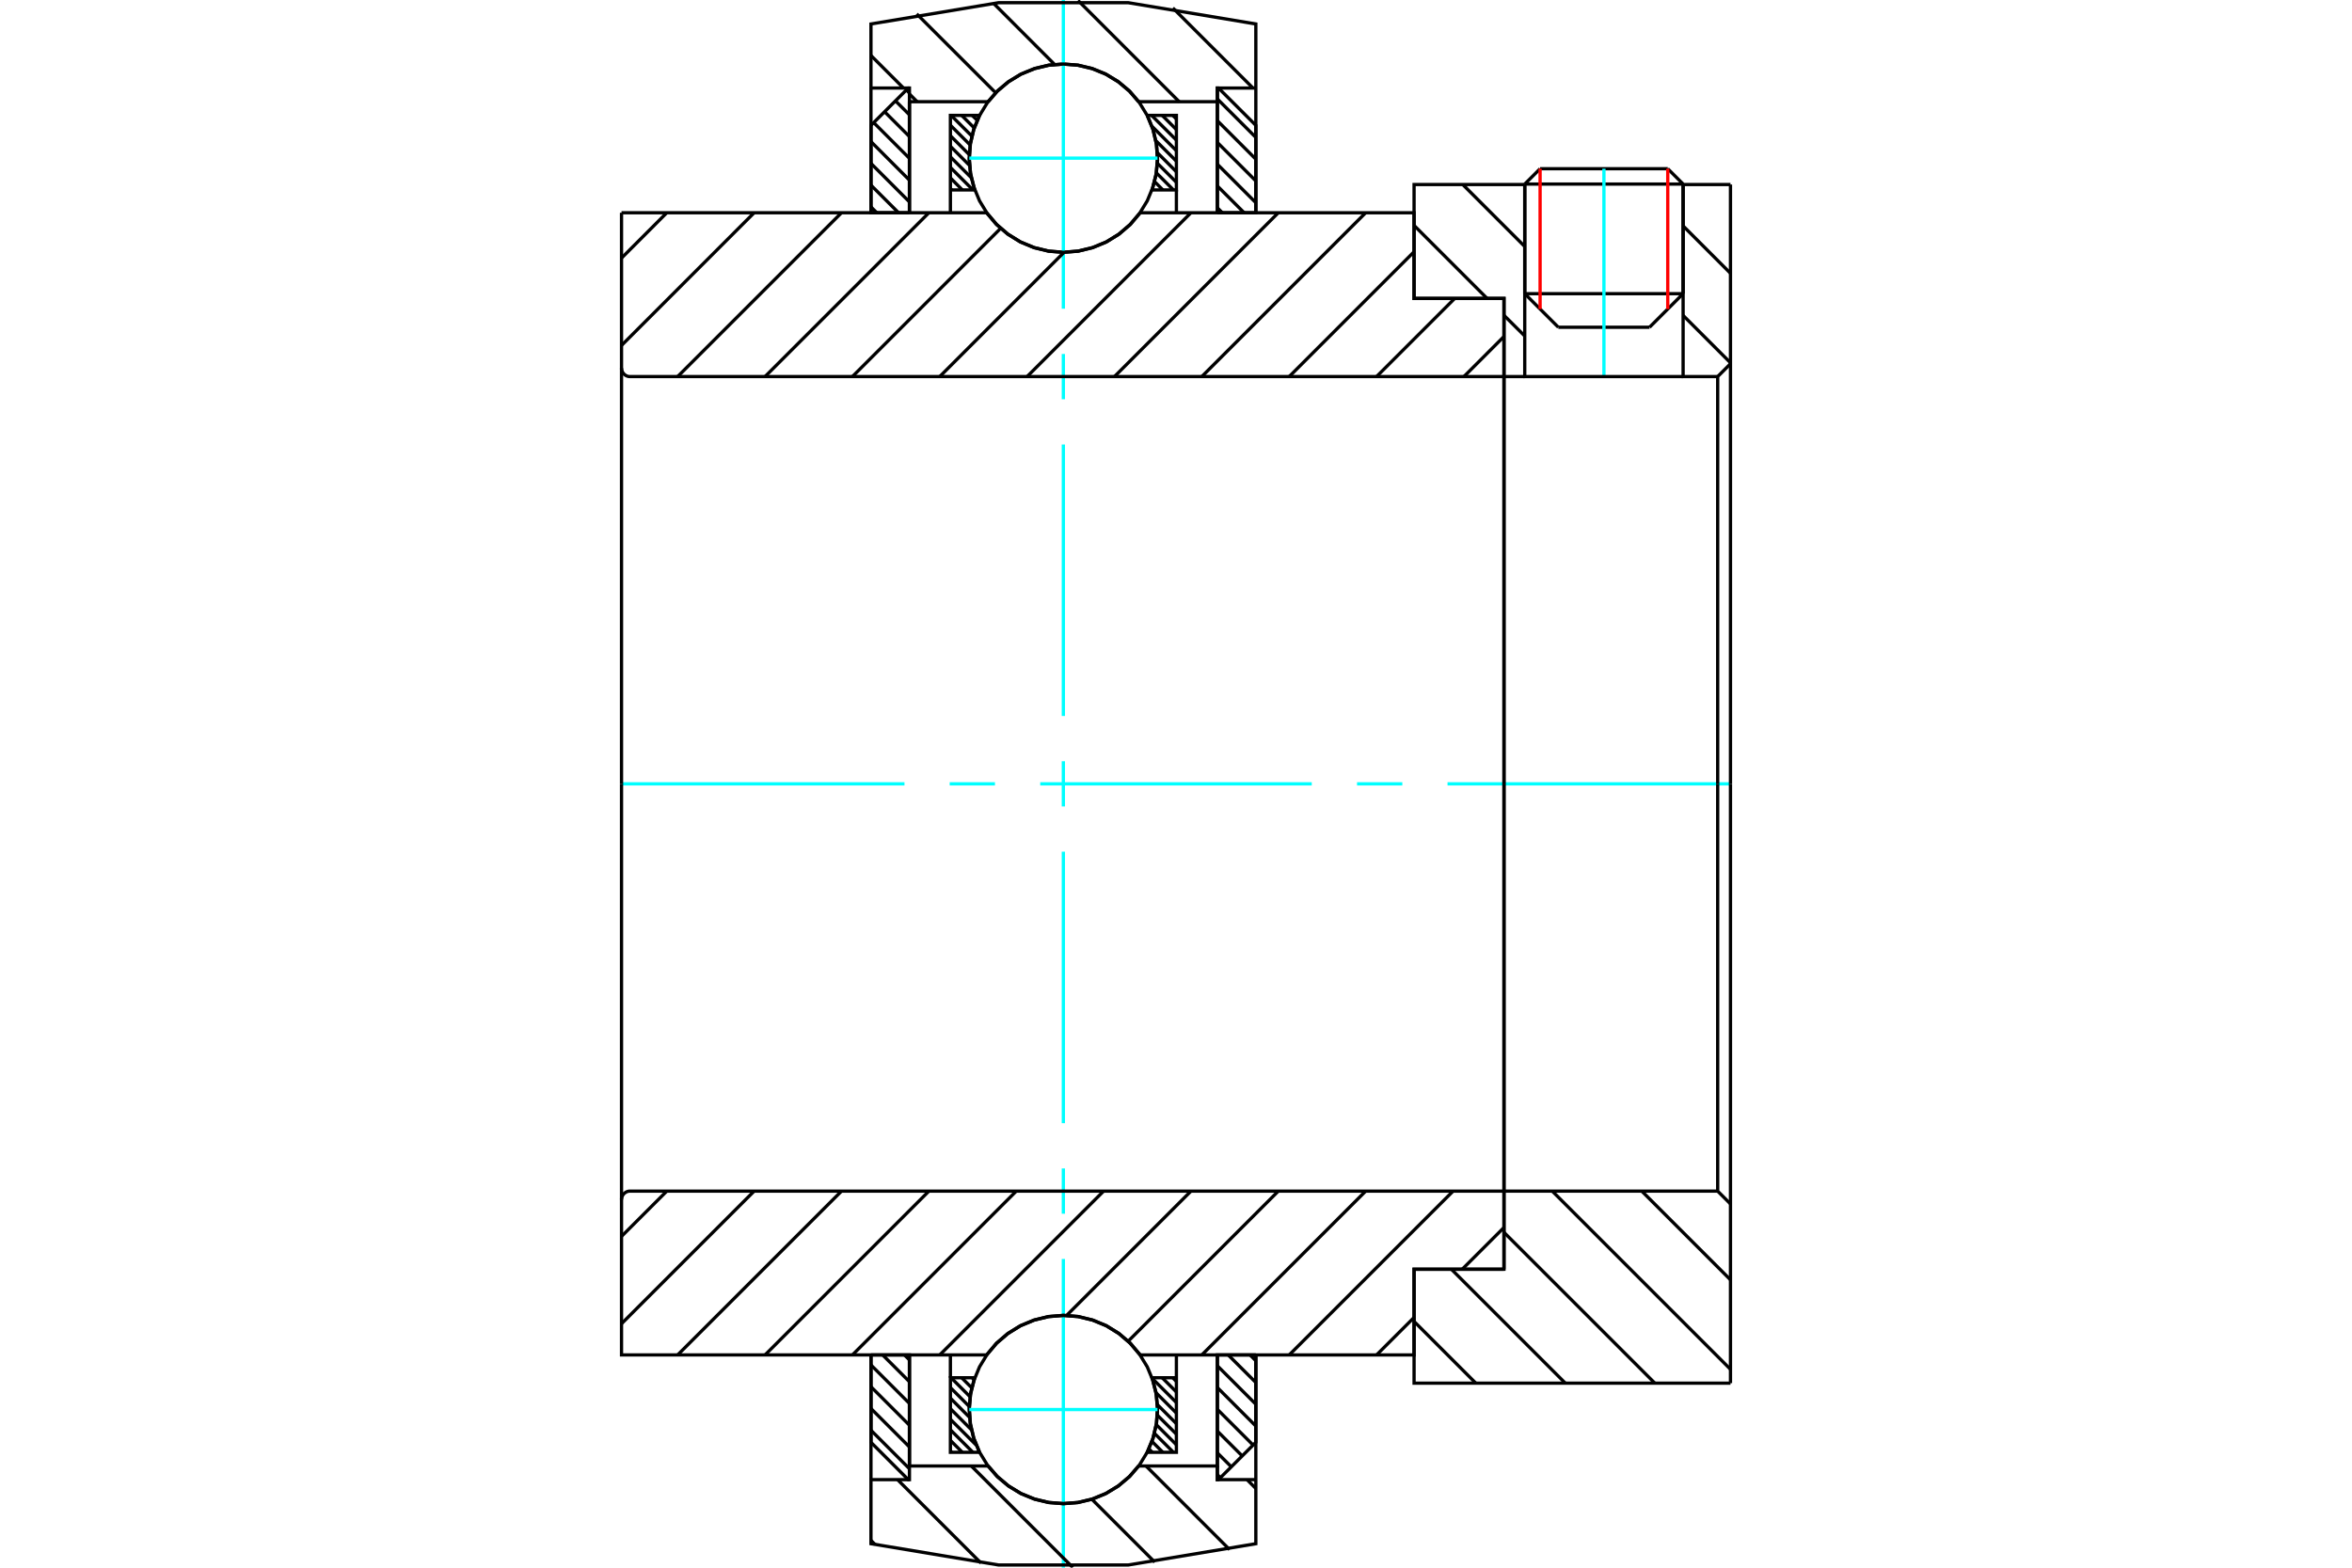 <?xml version="1.0" standalone="no"?>
<!DOCTYPE svg PUBLIC "-//W3C//DTD SVG 1.1//EN"
	"http://www.w3.org/Graphics/SVG/1.1/DTD/svg11.dtd">
<svg xmlns="http://www.w3.org/2000/svg" height="100%" width="100%" viewBox="0 0 36000 24000">
	<rect x="-1800" y="-1200" width="39600" height="26400" style="fill:#FFF"/>
	<g style="fill:none; fill-rule:evenodd" transform="matrix(1 0 0 1 0 0)">
		<g style="fill:none; stroke:#000; stroke-width:50; shape-rendering:geometricPrecision">
			<line x1="23852" y1="5010" x2="25248" y2="5010"/>
			<line x1="23338" y1="4496" x2="25762" y2="4496"/>
			<line x1="23338" y1="2818" x2="25762" y2="2818"/>
			<line x1="23573" y1="2583" x2="25527" y2="2583"/>
			<line x1="23338" y1="4496" x2="23852" y2="5010"/>
			<line x1="25248" y1="5010" x2="25762" y2="4496"/>
			<line x1="23338" y1="2818" x2="23338" y2="4496"/>
			<line x1="25762" y1="4496" x2="25762" y2="2818"/>
			<line x1="23573" y1="2583" x2="23338" y2="2818"/>
			<line x1="25762" y1="2818" x2="25527" y2="2583"/>
		</g>
		<g style="fill:none; stroke:#0FF; stroke-width:50; shape-rendering:geometricPrecision">
			<line x1="24550" y1="5765" x2="24550" y2="2583"/>
		</g>
		<g style="fill:none; stroke:#000; stroke-width:50; shape-rendering:geometricPrecision">
			<line x1="13331" y1="21896" x2="13920" y2="22485"/>
			<line x1="13331" y1="21563" x2="13920" y2="22152"/>
			<line x1="13331" y1="21230" x2="13920" y2="21819"/>
			<line x1="13331" y1="20897" x2="13920" y2="21486"/>
			<line x1="13510" y1="20743" x2="13920" y2="21153"/>
			<line x1="13843" y1="20743" x2="13920" y2="20819"/>
			<polyline points="13331,20743 13331,22081 13902,22652 13920,22652"/>
			<polyline points="13920,22443 13920,20743 13331,20743"/>
		</g>
		<g style="fill:none; stroke:#0FF; stroke-width:50; shape-rendering:geometricPrecision">
			<line x1="9513" y1="12000" x2="13844" y2="12000"/>
			<line x1="14536" y1="12000" x2="15229" y2="12000"/>
			<line x1="15922" y1="12000" x2="20078" y2="12000"/>
			<line x1="20771" y1="12000" x2="21464" y2="12000"/>
			<line x1="22156" y1="12000" x2="26487" y2="12000"/>
		</g>
		<g style="fill:none; stroke:#000; stroke-width:50; shape-rendering:geometricPrecision">
			<line x1="13331" y1="3168" x2="13420" y2="3257"/>
			<line x1="13331" y1="2835" x2="13753" y2="3257"/>
			<line x1="13331" y1="2502" x2="13920" y2="3091"/>
			<line x1="13331" y1="2168" x2="13920" y2="2758"/>
			<line x1="13373" y1="1877" x2="13920" y2="2424"/>
			<line x1="13540" y1="1711" x2="13920" y2="2091"/>
			<line x1="13706" y1="1544" x2="13920" y2="1758"/>
			<line x1="13873" y1="1377" x2="13920" y2="1425"/>
			<line x1="13920" y1="3257" x2="13920" y2="1557"/>
			<polyline points="13920,1348 13902,1348 13331,1919 13331,3257 13920,3257"/>
			<line x1="19133" y1="20743" x2="19222" y2="20832"/>
			<line x1="18799" y1="20743" x2="19222" y2="21165"/>
			<line x1="18633" y1="20909" x2="19222" y2="21498"/>
			<line x1="18633" y1="21242" x2="19222" y2="21832"/>
			<line x1="18633" y1="21576" x2="19180" y2="22123"/>
			<line x1="18633" y1="21909" x2="19013" y2="22289"/>
			<line x1="18633" y1="22242" x2="18847" y2="22456"/>
			<line x1="18633" y1="22575" x2="18680" y2="22623"/>
			<polyline points="19222,20743 19222,22081 18650,22652 18633,22652 18633,20743 19222,20743"/>
			<line x1="18633" y1="1515" x2="19222" y2="2104"/>
			<line x1="18633" y1="1848" x2="19222" y2="2437"/>
			<line x1="18633" y1="2181" x2="19222" y2="2770"/>
			<line x1="18633" y1="2514" x2="19222" y2="3103"/>
			<line x1="18633" y1="2847" x2="19043" y2="3257"/>
			<line x1="18633" y1="3181" x2="18709" y2="3257"/>
			<polyline points="18633,3257 18633,1348 18650,1348 19222,1919 19222,3257 18633,3257"/>
			<line x1="17950" y1="21092" x2="18006" y2="21149"/>
			<line x1="17788" y1="21092" x2="18006" y2="21310"/>
			<line x1="17636" y1="21102" x2="18006" y2="21472"/>
			<line x1="17694" y1="21321" x2="18006" y2="21633"/>
			<line x1="17715" y1="21504" x2="18006" y2="21795"/>
			<line x1="17714" y1="21665" x2="18006" y2="21956"/>
			<line x1="17699" y1="21811" x2="18006" y2="22118"/>
			<line x1="17670" y1="21943" x2="17961" y2="22234"/>
			<line x1="17632" y1="22067" x2="17799" y2="22234"/>
			<line x1="17585" y1="22181" x2="17638" y2="22234"/>
			<line x1="14880" y1="21092" x2="14910" y2="21122"/>
			<line x1="14719" y1="21092" x2="14874" y2="21247"/>
			<line x1="14557" y1="21092" x2="14849" y2="21384"/>
			<line x1="14547" y1="21243" x2="14836" y2="21532"/>
			<line x1="14547" y1="21405" x2="14840" y2="21699"/>
			<line x1="14547" y1="21566" x2="14869" y2="21889"/>
			<line x1="14547" y1="21728" x2="14943" y2="22124"/>
			<line x1="14547" y1="21889" x2="14892" y2="22234"/>
			<line x1="14547" y1="22051" x2="14730" y2="22234"/>
			<line x1="14547" y1="22212" x2="14569" y2="22234"/>
			<line x1="14547" y1="21092" x2="14547" y2="20743"/>
			<polyline points="18006,20743 18006,21092 18006,22234 17560,22234 17649,22017 17702,21788 17718,21553 17694,21319 17633,21092 18006,21092"/>
			<polyline points="14993,22234 14547,22234 14547,21092 14920,21092 14858,21319 14835,21553 14850,21788 14903,22017 14993,22234"/>
			<line x1="17950" y1="1766" x2="18006" y2="1822"/>
			<line x1="17788" y1="1766" x2="18006" y2="1984"/>
			<line x1="17626" y1="1766" x2="18006" y2="2145"/>
			<line x1="17632" y1="1933" x2="18006" y2="2307"/>
			<line x1="17692" y1="2154" x2="18006" y2="2468"/>
			<line x1="17715" y1="2338" x2="18006" y2="2630"/>
			<line x1="17715" y1="2500" x2="18006" y2="2791"/>
			<line x1="17700" y1="2647" x2="17961" y2="2908"/>
			<line x1="17672" y1="2780" x2="17799" y2="2908"/>
			<line x1="17634" y1="2904" x2="17638" y2="2908"/>
			<line x1="14880" y1="1766" x2="14957" y2="1842"/>
			<line x1="14719" y1="1766" x2="14912" y2="1959"/>
			<line x1="14557" y1="1766" x2="14876" y2="2084"/>
			<line x1="14547" y1="1917" x2="14850" y2="2220"/>
			<line x1="14547" y1="2078" x2="14836" y2="2368"/>
			<line x1="14547" y1="2240" x2="14840" y2="2533"/>
			<line x1="14547" y1="2401" x2="14867" y2="2721"/>
			<line x1="14547" y1="2563" x2="14892" y2="2908"/>
			<line x1="14547" y1="2724" x2="14730" y2="2908"/>
			<line x1="14547" y1="2886" x2="14569" y2="2908"/>
			<line x1="18006" y1="2908" x2="18006" y2="3257"/>
			<polyline points="14547,3257 14547,2908 14547,1766 14993,1766 14903,1983 14850,2212 14835,2447 14858,2681 14920,2908 14547,2908"/>
			<polyline points="17560,1766 18006,1766 18006,2908 17633,2908 17694,2681 17718,2447 17702,2212 17649,1983 17560,1766"/>
			<polyline points="17717,2421 17699,2196 17646,1976 17560,1768 17442,1575 17295,1403 17123,1256 16930,1138 16721,1052 16502,999 16276,981 16051,999 15831,1052 15622,1138 15430,1256 15258,1403 15111,1575 14993,1768 14907,1976 14854,2196 14836,2421 14854,2647 14907,2867 14993,3075 15111,3268 15258,3440 15430,3587 15622,3705 15831,3791 16051,3844 16276,3862 16502,3844 16721,3791 16930,3705 17123,3587 17295,3440 17442,3268 17560,3075 17646,2867 17699,2647 17717,2421"/>
		</g>
		<g style="fill:none; stroke:#0FF; stroke-width:50; shape-rendering:geometricPrecision">
			<line x1="14836" y1="2421" x2="17717" y2="2421"/>
			<line x1="16276" y1="24000" x2="16276" y2="19274"/>
			<line x1="16276" y1="18581" x2="16276" y2="17888"/>
			<line x1="16276" y1="17195" x2="16276" y2="13039"/>
			<line x1="16276" y1="12346" x2="16276" y2="11654"/>
			<line x1="16276" y1="10961" x2="16276" y2="6805"/>
			<line x1="16276" y1="6112" x2="16276" y2="5419"/>
			<line x1="16276" y1="4726" x2="16276" y2="0"/>
		</g>
		<g style="fill:none; stroke:#000; stroke-width:50; shape-rendering:geometricPrecision">
			<polyline points="17717,21579 17699,21353 17646,21133 17560,20925 17442,20732 17295,20560 17123,20413 16930,20295 16721,20209 16502,20156 16276,20138 16051,20156 15831,20209 15622,20295 15430,20413 15258,20560 15111,20732 14993,20925 14907,21133 14854,21353 14836,21579 14854,21804 14907,22024 14993,22232 15111,22425 15258,22597 15430,22744 15622,22862 15831,22948 16051,23001 16276,23019 16502,23001 16721,22948 16930,22862 17123,22744 17295,22597 17442,22425 17560,22232 17646,22024 17699,21804 17717,21579"/>
		</g>
		<g style="fill:none; stroke:#0FF; stroke-width:50; shape-rendering:geometricPrecision">
			<line x1="14836" y1="21579" x2="17717" y2="21579"/>
		</g>
		<g style="fill:none; stroke:#000; stroke-width:50; shape-rendering:geometricPrecision">
			<line x1="25129" y1="18235" x2="26487" y2="19593"/>
			<line x1="23759" y1="18235" x2="26487" y2="20963"/>
			<line x1="23020" y1="18866" x2="25329" y2="21175"/>
			<line x1="22215" y1="19431" x2="23959" y2="21175"/>
			<line x1="21644" y1="20230" x2="22589" y2="21175"/>
			<line x1="26487" y1="12000" x2="26487" y2="21175"/>
			<polyline points="26487,18431 26291,18235 26291,12000"/>
			<polyline points="26291,18235 23020,18235 23020,12000"/>
			<polyline points="23020,18235 23020,19431 21644,19431 21644,21175 26487,21175"/>
			<line x1="25762" y1="3459" x2="26487" y2="4184"/>
			<line x1="25762" y1="4829" x2="26487" y2="5554"/>
			<line x1="22389" y1="2825" x2="23338" y2="3774"/>
			<line x1="21644" y1="3451" x2="22762" y2="4569"/>
			<line x1="23020" y1="4827" x2="23338" y2="5144"/>
			<line x1="26487" y1="12000" x2="26487" y2="2825"/>
			<polyline points="26487,5569 26291,5765 26291,12000"/>
			<polyline points="26291,5765 25762,5765 25762,2825"/>
			<polyline points="25762,5765 23338,5765 23338,2825"/>
			<polyline points="23338,5765 23020,5765 23020,12000"/>
			<polyline points="23020,5765 23020,4569 21644,4569 21644,2825 23338,2825"/>
			<line x1="25762" y1="2825" x2="26487" y2="2825"/>
			<line x1="23020" y1="18792" x2="22381" y2="19431"/>
			<line x1="21644" y1="20169" x2="21070" y2="20743"/>
			<line x1="22241" y1="18235" x2="19733" y2="20743"/>
			<line x1="20903" y1="18235" x2="18395" y2="20743"/>
			<line x1="19566" y1="18235" x2="17268" y2="20533"/>
			<line x1="18229" y1="18235" x2="16325" y2="20139"/>
			<line x1="16892" y1="18235" x2="14384" y2="20743"/>
			<line x1="15555" y1="18235" x2="13047" y2="20743"/>
			<line x1="14218" y1="18235" x2="11710" y2="20743"/>
			<line x1="12880" y1="18235" x2="10372" y2="20743"/>
			<line x1="11543" y1="18235" x2="9513" y2="20265"/>
			<line x1="10206" y1="18235" x2="9513" y2="18928"/>
			<line x1="23020" y1="12000" x2="23020" y2="19431"/>
			<polyline points="23020,18235 9644,18235 9623,18236 9603,18241 9584,18249 9567,18260 9551,18273 9538,18289 9527,18306 9519,18325 9514,18345 9513,18365 9513,20743 10102,20743 15102,20743"/>
			<polyline points="17451,20743 17304,20567 17131,20418 16937,20297 16726,20209 16504,20155 16276,20137 16049,20155 15827,20209 15616,20297 15422,20418 15249,20567 15102,20743"/>
			<polyline points="17451,20743 21644,20743 21644,19431 23020,19431"/>
			<line x1="9513" y1="12000" x2="9513" y2="18365"/>
			<line x1="23020" y1="5152" x2="22407" y2="5765"/>
			<line x1="22266" y1="4569" x2="21070" y2="5765"/>
			<line x1="21644" y1="3854" x2="19733" y2="5765"/>
			<line x1="20903" y1="3257" x2="18395" y2="5765"/>
			<line x1="19566" y1="3257" x2="17058" y2="5765"/>
			<line x1="18229" y1="3257" x2="15721" y2="5765"/>
			<line x1="16287" y1="3862" x2="14384" y2="5765"/>
			<line x1="15316" y1="3496" x2="13047" y2="5765"/>
			<line x1="14218" y1="3257" x2="11710" y2="5765"/>
			<line x1="12880" y1="3257" x2="10372" y2="5765"/>
			<line x1="11543" y1="3257" x2="9513" y2="5288"/>
			<line x1="10206" y1="3257" x2="9513" y2="3951"/>
			<line x1="9513" y1="12000" x2="9513" y2="3257"/>
			<polyline points="9513,5635 9514,5655 9519,5675 9527,5694 9538,5711 9551,5727 9567,5740 9584,5751 9603,5759 9623,5764 9644,5765 23020,5765 23020,4569 21644,4569 21644,3257 17451,3257"/>
			<polyline points="15102,3257 15249,3433 15422,3582 15616,3703 15827,3791 16049,3845 16276,3863 16504,3845 16726,3791 16937,3703 17131,3582 17304,3433 17451,3257"/>
			<polyline points="15102,3257 10102,3257 9513,3257"/>
			<line x1="23020" y1="12000" x2="23020" y2="5765"/>
		</g>
		<g style="fill:none; stroke:#F00; stroke-width:50; shape-rendering:geometricPrecision">
			<line x1="25527" y1="2583" x2="25527" y2="4732"/>
			<line x1="23573" y1="4732" x2="23573" y2="2583"/>
		</g>
		<g style="fill:none; stroke:#000; stroke-width:50; shape-rendering:geometricPrecision">
			<line x1="17952" y1="122" x2="19178" y2="1348"/>
			<line x1="16500" y1="7" x2="18049" y2="1557"/>
			<line x1="15209" y1="53" x2="16142" y2="987"/>
			<line x1="14031" y1="213" x2="15240" y2="1421"/>
			<line x1="13331" y1="850" x2="13829" y2="1348"/>
			<line x1="13920" y1="1439" x2="14038" y2="1557"/>
			<line x1="19087" y1="22652" x2="19222" y2="22787"/>
			<line x1="17541" y1="22443" x2="18820" y2="23723"/>
			<line x1="16712" y1="22952" x2="17675" y2="23915"/>
			<line x1="14867" y1="22443" x2="16420" y2="23996"/>
			<line x1="13738" y1="22652" x2="15015" y2="23929"/>
			<line x1="13331" y1="23582" x2="13396" y2="23647"/>
			<polyline points="19222,3257 19222,1348 19222,367 17267,41 15286,41 13331,367 13331,1348 13920,1348 13920,1557 13920,3257"/>
			<line x1="13920" y1="1557" x2="15123" y2="1557"/>
			<polyline points="17429,1557 17283,1389 17112,1247 16921,1132 16715,1048 16498,997 16276,980 16054,997 15838,1048 15632,1132 15441,1247 15270,1389 15123,1557"/>
			<polyline points="17429,1557 18633,1557 18633,3257"/>
			<polyline points="18633,1557 18633,1348 19222,1348"/>
			<line x1="13331" y1="1348" x2="13331" y2="3257"/>
			<line x1="13331" y1="20743" x2="13331" y2="22652"/>
			<polyline points="19222,22652 18633,22652 18633,22443"/>
			<polyline points="18633,20743 18633,22443 17429,22443"/>
			<polyline points="15123,22443 15270,22611 15441,22753 15632,22868 15838,22952 16054,23003 16276,23020 16498,23003 16715,22952 16921,22868 17112,22753 17283,22611 17429,22443"/>
			<line x1="15123" y1="22443" x2="13920" y2="22443"/>
			<polyline points="13920,20743 13920,22443 13920,22652 13331,22652 13331,23633 15286,23959 17267,23959 19222,23633 19222,22652 19222,20743"/>
		</g>
	</g>
</svg>
